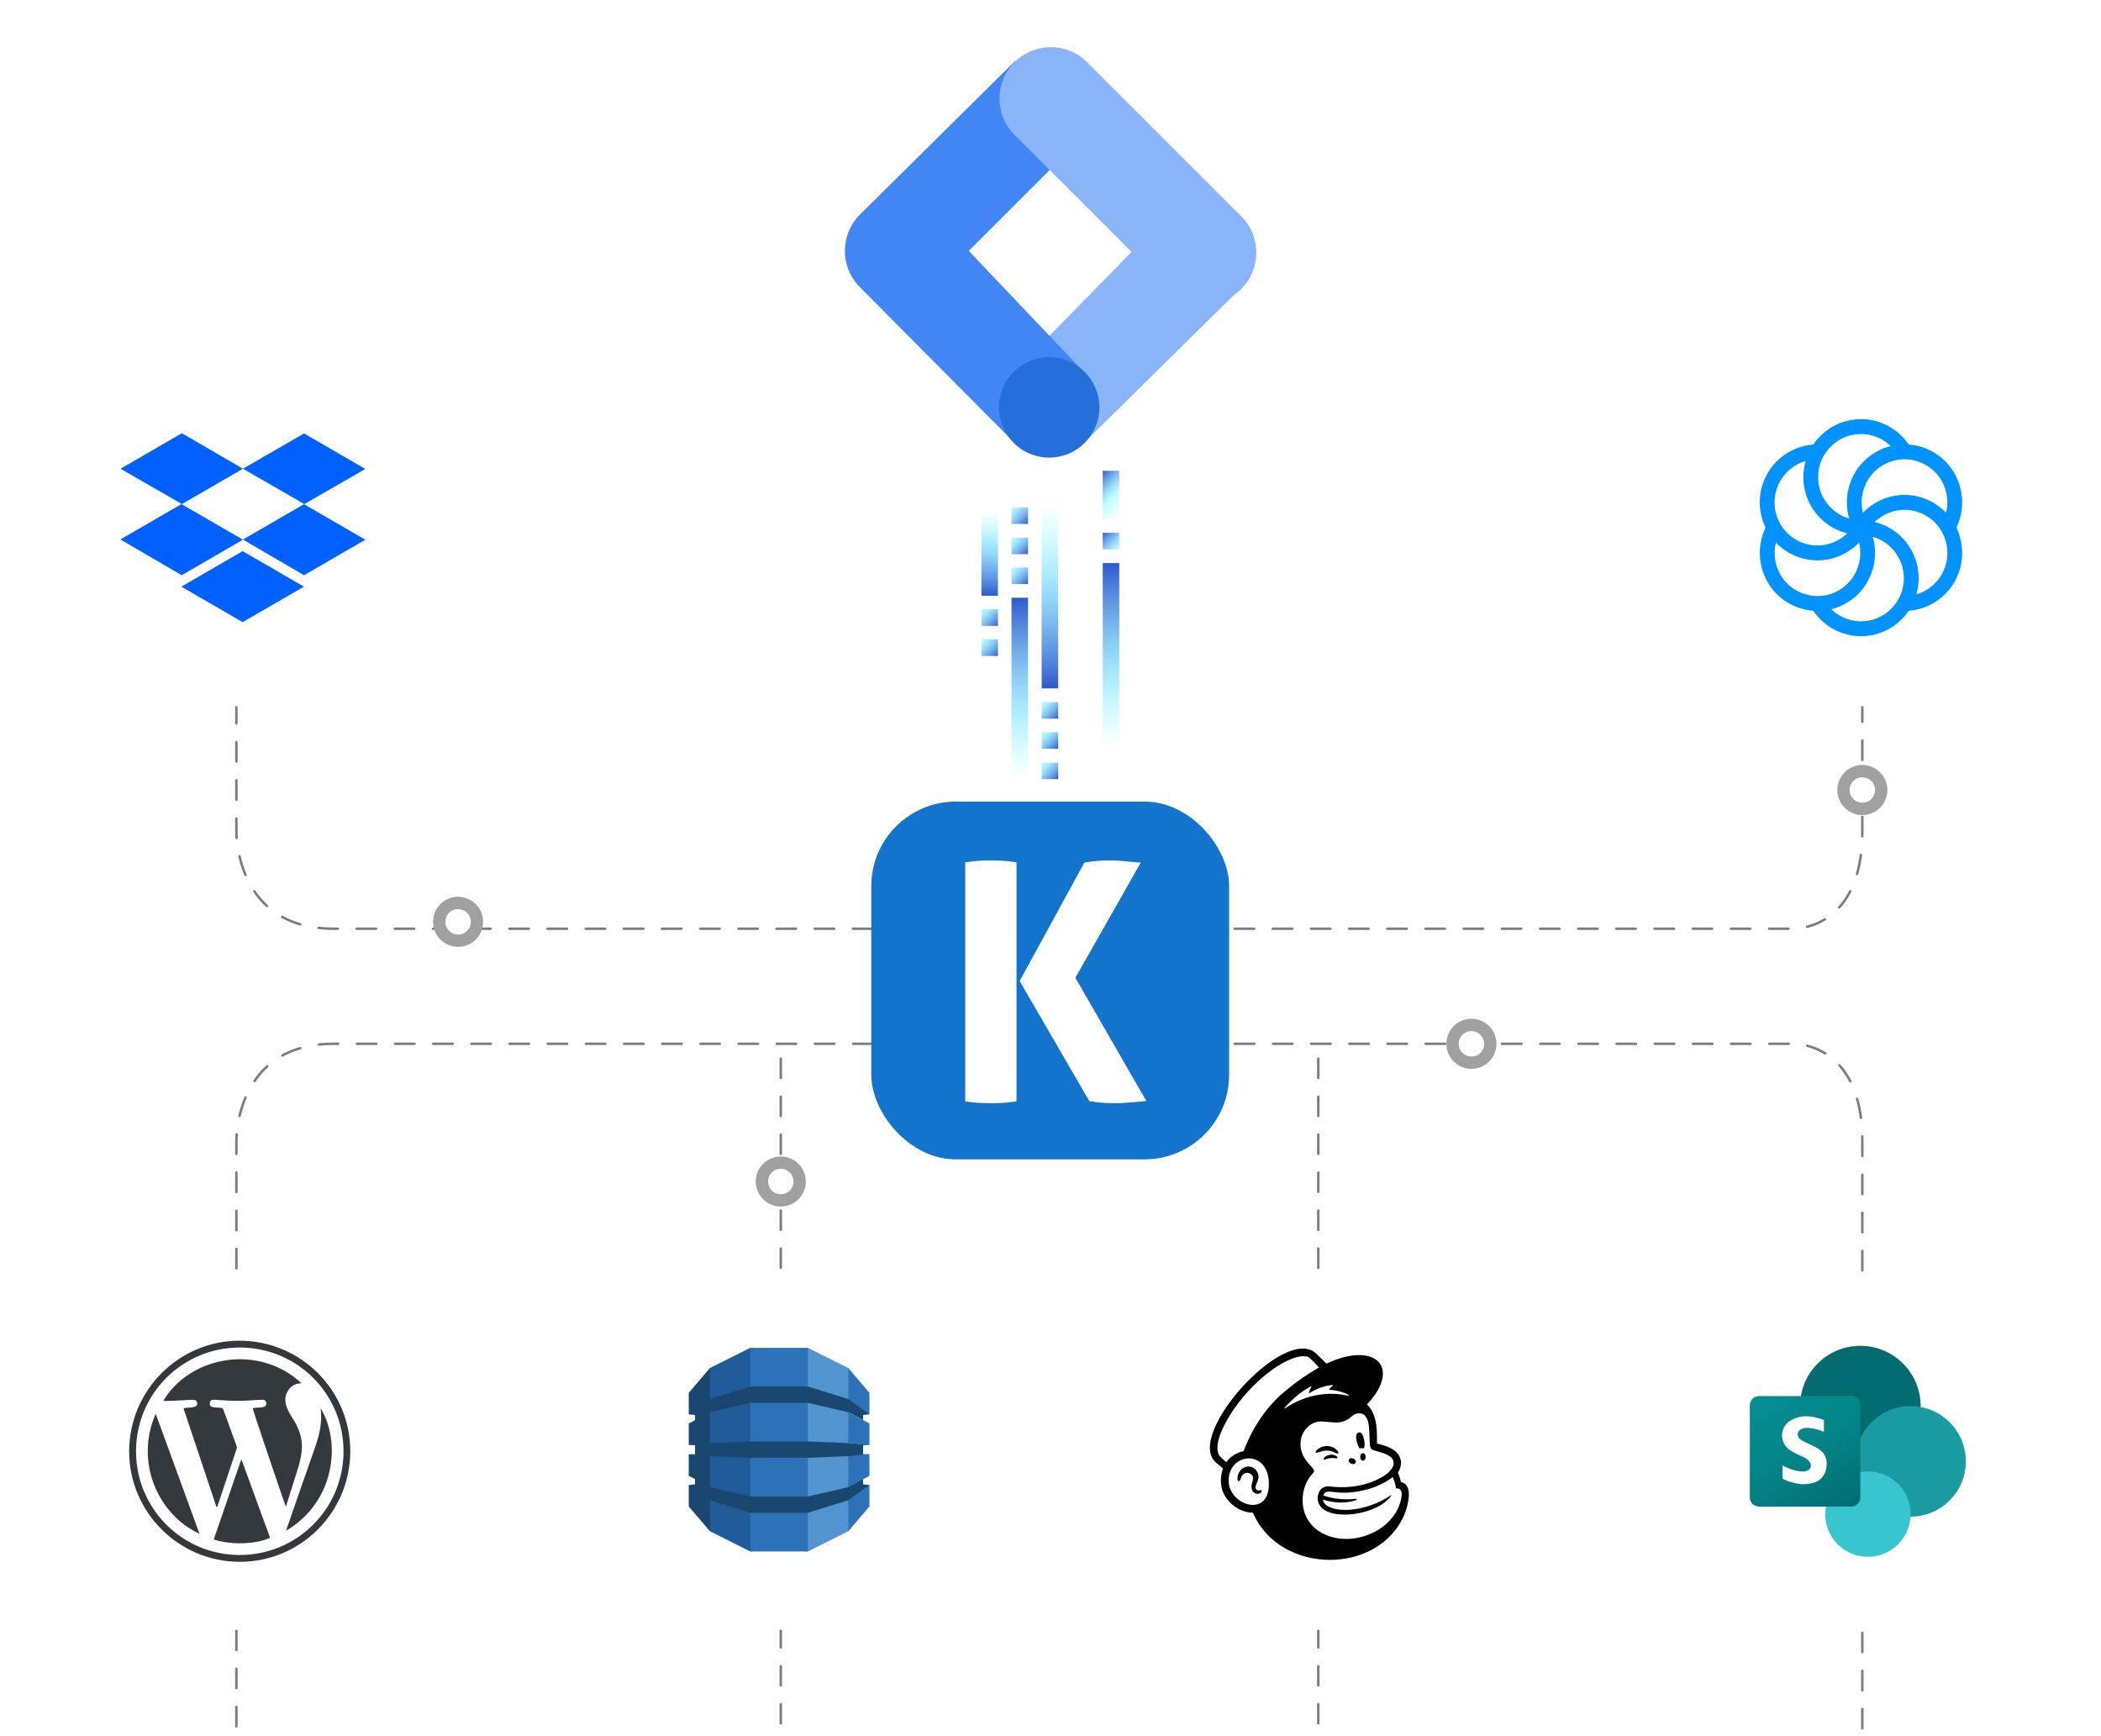 <?xml version="1.0" encoding="UTF-8"?><svg xmlns="http://www.w3.org/2000/svg" width="852" height="704.12" xmlns:xlink="http://www.w3.org/1999/xlink" viewBox="0 0 852 704.12"><defs><filter id="b" filterUnits="userSpaceOnUse"><feOffset dx="0" dy="0"/><feGaussianBlur result="c" stdDeviation="8"/><feFlood flood-color="#000" flood-opacity=".13"/><feComposite in2="c" operator="in"/><feComposite in="SourceGraphic"/></filter><filter id="d" filterUnits="userSpaceOnUse"><feOffset dx="0" dy="0"/><feGaussianBlur result="e" stdDeviation="8"/><feFlood flood-color="#000" flood-opacity=".13"/><feComposite in2="e" operator="in"/><feComposite in="SourceGraphic"/></filter><filter id="f" filterUnits="userSpaceOnUse"><feOffset dx="0" dy="0"/><feGaussianBlur result="g" stdDeviation="8"/><feFlood flood-color="#000" flood-opacity=".13"/><feComposite in2="g" operator="in"/><feComposite in="SourceGraphic"/></filter><filter id="h" filterUnits="userSpaceOnUse"><feOffset dx="0" dy="0"/><feGaussianBlur result="i" stdDeviation="8"/><feFlood flood-color="#000" flood-opacity=".13"/><feComposite in2="i" operator="in"/><feComposite in="SourceGraphic"/></filter><filter id="j" filterUnits="userSpaceOnUse"><feOffset dx="0" dy="0"/><feGaussianBlur result="k" stdDeviation="8"/><feFlood flood-color="#000" flood-opacity=".13"/><feComposite in2="k" operator="in"/><feComposite in="SourceGraphic"/></filter><filter id="l" filterUnits="userSpaceOnUse"><feOffset dx="0" dy="0"/><feGaussianBlur result="m" stdDeviation="8"/><feFlood flood-color="#000" flood-opacity=".13"/><feComposite in2="m" operator="in"/><feComposite in="SourceGraphic"/></filter><linearGradient id="o" x1="530.145" y1="748.075" x2="530.145" y2="674.669" gradientTransform="translate(-116.61 -432.231)" gradientUnits="userSpaceOnUse"><stop offset="0" stop-color="#6cffff" stop-opacity="0"/><stop offset=".405" stop-color="#6ad8fd" stop-opacity=".6"/><stop offset="1" stop-color="#2f59cc"/></linearGradient><linearGradient id="p" x1="567.148" y1="735.408" x2="567.148" y2="660.602" gradientTransform="translate(-116.61 -432.231)" gradientUnits="userSpaceOnUse"><stop offset="0" stop-color="#6cffff" stop-opacity="0"/><stop offset=".405" stop-color="#6ad8fd" stop-opacity=".6"/><stop offset="1" stop-color="#2f59cc"/></linearGradient><linearGradient id="q" x1="-384.719" y1="655.049" x2="-378.018" y2="648.348" gradientTransform="translate(69.18 -432.231) rotate(-180) scale(1 -1)" gradientUnits="userSpaceOnUse"><stop offset="0" stop-color="#6cffff" stop-opacity=".5"/><stop offset=".249" stop-color="#6ad8fd" stop-opacity=".6"/><stop offset="1" stop-color="#2f59cc"/></linearGradient><linearGradient id="r" x1="-387.909" y1="639.535" x2="-374.768" y2="626.394" gradientTransform="translate(69.18 -432.231) rotate(-180) scale(1 -1)" gradientUnits="userSpaceOnUse"><stop offset="0" stop-color="#6cffff" stop-opacity="0"/><stop offset=".413" stop-color="#6cffff" stop-opacity=".4"/><stop offset="1" stop-color="#2f59cc"/></linearGradient><linearGradient id="s" x1="-590.297" y1="1184.057" x2="-590.297" y2="1109.251" gradientTransform="translate(-164.53 1388.445) rotate(-180)" xlink:href="#o"/><linearGradient id="t" x1="-565.864" y1="1181.46" x2="-565.864" y2="1146.807" gradientTransform="translate(-164.53 1388.445) rotate(-180)" xlink:href="#o"/><linearGradient id="u" x1="691.814" y1="1110.337" x2="698.514" y2="1103.636" gradientTransform="translate(-293.83 1357.475) scale(1 -1)" xlink:href="#q"/><linearGradient id="v" x1="691.844" y1="1098.106" x2="698.544" y2="1091.405" gradientTransform="translate(-293.83 1357.475) scale(1 -1)" xlink:href="#q"/><linearGradient id="w" x1="716.246" y1="1072.7" x2="722.947" y2="1065.999" gradientTransform="translate(-293.83 1357.475) scale(1 -1)" xlink:href="#q"/><linearGradient id="x" x1="716.276" y1="1060.469" x2="722.977" y2="1053.768" gradientTransform="translate(-293.83 1357.475) scale(1 -1)" xlink:href="#q"/><linearGradient id="y" x1="716.276" y1="1048.143" x2="722.977" y2="1041.442" gradientTransform="translate(-293.83 1357.475) scale(1 -1)" xlink:href="#q"/><linearGradient id="z" x1="704.015" y1="1151.683" x2="710.715" y2="1144.982" gradientTransform="translate(-293.83 1357.475) scale(1 -1)" xlink:href="#q"/><linearGradient id="aa" x1="704.045" y1="1139.389" x2="710.745" y2="1132.688" gradientTransform="translate(-293.83 1357.475) scale(1 -1)" xlink:href="#q"/><linearGradient id="ab" x1="704.045" y1="1127.264" x2="710.746" y2="1120.563" gradientTransform="translate(-293.83 1357.475) scale(1 -1)" xlink:href="#q"/><linearGradient id="bc" x1="2583.721" y1="2333.511" x2="2690.453" y2="2518.366" gradientTransform="translate(9.26 -76.238) scale(.274)" gradientUnits="userSpaceOnUse"><stop offset="0" stop-color="#058f92"/><stop offset=".5" stop-color="#038489"/><stop offset="1" stop-color="#026d71"/></linearGradient></defs><g id="a"><line x1="534.593" y1="698.982" x2="534.593" y2="423.35" fill="none" stroke="#7c7c7c" stroke-dasharray="0 0 7.8 7.6" stroke-linecap="round" stroke-miterlimit="10"/><line x1="316.623" y1="698.982" x2="316.623" y2="423.35" fill="none" stroke="#7c7c7c" stroke-dasharray="0 0 7.8 7.6" stroke-linecap="round" stroke-miterlimit="10"/><path d="m95.859,700.169v-237.456s-.659-39.362,39.362-39.362h592.026s27.967-.882,27.967,39.362v240.907" fill="none" stroke="#7c7c7c" stroke-dasharray="0 0 7.88 7.6" stroke-linecap="round" stroke-miterlimit="10"/><path d="m95.859,161.673v175.631s-.659,39.362,39.362,39.362h592.026s27.967.882,27.967-39.362v-179.082" fill="none" stroke="#7c7c7c" stroke-dasharray="0 0 7.88 7.6" stroke-linecap="round" stroke-miterlimit="10"/><rect x="353.329" y="325.115" width="145.101" height="145.101" rx="34.298" ry="34.298" fill="#1274cc"/><path d="m436.089,396.552l26.499-46.676-1.097-.095c-2.035-.177-3.978-.353-5.836-.531-1.872-.178-3.591-.268-5.111-.268-1.414,0-2.968.044-4.75.134-1.75.091-3.678.317-5.727.673l-.336.058-26.243,48.044,28.247,48.694.329.054c2.153.357,4.123.582,5.854.671,1.748.09,3.346.135,4.749.135,1.503,0,3.244-.09,5.178-.268,1.9-.179,3.867-.356,5.902-.531l1.105-.095-28.764-50Z" fill="#fff"/><path d="m406.637,349.116c-3.44-.186-6.56-.167-9.638,0-1.628.091-3.304.273-4.982.538l-.596.095v96.929l.596.095c1.683.266,3.359.447,4.983.537,1.615.09,3.237.135,4.819.135s3.204-.046,4.819-.135c1.621-.09,3.298-.27,4.983-.537l.596-.095v-96.929l-.596-.095c-1.68-.265-3.357-.447-4.984-.538Z" fill="#fff"/><rect x="680.968" y="516.181" width="144.845" height="144.845" rx="34.298" ry="34.298" fill="#fff" filter="url(#b)"/><rect x="24.786" y="516.181" width="144.845" height="144.845" rx="34.298" ry="34.298" fill="#fff" filter="url(#d)"/><rect x="682.241" y="141.593" width="144.845" height="144.845" rx="34.298" ry="34.298" fill="#fff" filter="url(#f)"/><rect x="26.059" y="141.593" width="144.845" height="144.845" rx="34.298" ry="34.298" fill="#fff" filter="url(#h)"/><rect x="243.514" y="516.181" width="144.845" height="144.845" rx="34.298" ry="34.298" fill="#fff" filter="url(#j)"/><rect x="462.241" y="516.181" width="144.845" height="144.845" rx="34.298" ry="34.298" fill="#fff" filter="url(#l)"/><circle cx="185.761" cy="373.883" r="7.655" fill="#fff" stroke="#a0a0a0" stroke-miterlimit="10" stroke-width="5"/><circle cx="755.214" cy="320.411" r="7.655" fill="#fff" stroke="#a0a0a0" stroke-miterlimit="10" stroke-width="5"/><circle cx="596.695" cy="423.35" r="7.655" fill="#fff" stroke="#a0a0a0" stroke-miterlimit="10" stroke-width="5"/><circle cx="316.623" cy="479.204" r="7.655" fill="#fff" stroke="#a0a0a0" stroke-miterlimit="10" stroke-width="5"/></g><g id="n"><rect x="410.185" y="242.438" width="6.701" height="73.406" fill="url(#o)"/><rect x="447.188" y="228.371" width="6.701" height="74.806" fill="url(#p)"/><rect x="447.188" y="216.107" width="6.701" height="6.701" fill="url(#q)"/><rect x="447.188" y="190.963" width="6.701" height="19.581" fill="url(#r)"/><rect x="422.416" y="204.387" width="6.701" height="74.806" fill="url(#s)"/><rect x="397.984" y="206.985" width="6.701" height="34.653" fill="url(#t)"/><rect x="397.984" y="247.138" width="6.701" height="6.701" fill="url(#u)"/><rect x="397.984" y="259.339" width="6.701" height="6.701" fill="url(#v)"/><rect x="422.416" y="284.775" width="6.701" height="6.701" fill="url(#w)"/><rect x="422.416" y="296.976" width="6.701" height="6.701" fill="url(#x)"/><rect x="422.416" y="309.302" width="6.701" height="6.701" fill="url(#y)"/><rect x="410.185" y="205.792" width="6.701" height="6.701" fill="url(#z)"/><rect x="410.185" y="218.056" width="6.701" height="6.701" fill="url(#aa)"/><rect x="410.185" y="230.181" width="6.701" height="6.701" fill="url(#ab)"/></g><g id="aw"><path d="m335.034,11.365h181.804v181.804h-181.804V11.365Z" fill="none"/><path d="m440.433,178.767l-28.928-28.208,62.126-63.442,29.95,29.354-63.148,62.296h0Z" fill="#8ab4f8"/><path d="m440.556,54.051l-28.823-29.429-63.025,62.429c-8.115,8.132-8.115,21.298,0,29.429l62.078,62.486,29.354-27.46-47.297-49.74,47.714-47.714Z" fill="#4285f4"/><path d="m503.165,87.533l-62.495-62.495c-8.242-8.027-21.43-7.854-29.458.388-7.878,8.089-7.878,20.981,0,29.07l62.495,62.495c8.027,8.242,21.216,8.415,29.458.388,8.242-8.027,8.415-21.216.388-29.458-.128-.131-.257-.26-.388-.388Z" fill="#8ab4f8"/><circle cx="425.463" cy="165.235" r="20.358" fill="#246fdb"/></g><g id="ax"><g id="ay"><path d="m787.388,233.01c-2.254,3.912-5.936,6.8-10.273,8.057.62-2.128.936-4.332.94-6.549,0-11.037-7.606-20.294-17.817-22.815,2.117-2.07,4.73-3.561,7.589-4.329,4.455-1.213,9.21-.583,13.195,1.747,8.304,4.823,11.159,15.538,6.365,23.889m-32.715,18.995c-4.542,0-8.863-1.814-12.068-4.913,2.141-.526,4.196-1.354,6.103-2.46,9.501-5.517,13.67-16.765,10.741-26.916,7.271,2.095,12.613,8.826,12.613,16.801,0,9.641-7.802,17.487-17.389,17.487m-32.716-18.995c-2.271-3.956-2.858-8.617-1.797-12.952,1.523,1.592,3.262,2.963,5.165,4.072,3.538,2.061,7.559,3.146,11.653,3.146,6.384-.005,12.488-2.618,16.899-7.233,1.824,7.375-1.303,15.383-8.166,19.369-2.631,1.532-5.621,2.339-8.665,2.339-6.233.003-11.991-3.332-15.091-8.74m0-37.99c2.255-3.912,5.937-6.8,10.274-8.057-.621,2.128-.938,4.333-.942,6.55,0,11.031,7.603,20.286,17.808,22.811-5.44,5.286-13.908,6.572-20.774,2.585-4.024-2.337-6.9-6.107-8.103-10.62-1.207-4.478-.582-9.253,1.736-13.27m32.717-18.995c4.544,0,8.86,1.813,12.063,4.908-2.139.53-4.192,1.36-6.099,2.465-5.41,3.142-9.28,8.212-10.895,14.281-1.107,4.146-1.056,8.515.147,12.634-7.267-2.097-12.606-8.827-12.606-16.799,0-9.643,7.8-17.489,17.39-17.489m32.715,18.995c2.273,3.961,2.862,8.627,1.794,12.967-1.519-1.599-3.256-2.975-5.161-4.088-5.41-3.14-11.711-3.974-17.746-2.349-4.131,1.113-7.873,3.346-10.814,6.453-.721-2.88-.697-5.897.071-8.766,1.201-4.512,4.078-8.283,8.102-10.62,4.023-2.335,8.708-2.955,13.195-1.747,4.487,1.209,8.236,4.103,10.559,8.148m5.191-3.012c-3.123-5.441-8.166-9.332-14.2-10.957-1.426-.382-2.886-.629-4.359-.738-4.328-6.401-11.594-10.315-19.347-10.315-8.031,0-15.126,4.094-19.339,10.313-7.681.568-14.69,4.939-18.568,11.696-3.125,5.44-3.953,11.778-2.338,17.846.384,1.433.902,2.827,1.545,4.164-3.347,6.971-3.086,15.255.791,22.009,4.015,6.993,11.086,11.121,18.546,11.682,4.328,6.406,11.608,10.327,19.362,10.327,8.03,0,15.126-4.095,19.337-10.314,7.681-.568,14.69-4.938,18.569-11.695,4.016-6.994,4.037-15.221.787-21.998,3.352-6.975,3.092-15.262-.787-22.02" fill="#0092ff" fill-rule="evenodd"/></g><g id="az"><path d="m326.6,629.241h1.004l16.389-8.196.273-.386v-65.417l-.273-.388-16.389-8.189h-1.016l.012,82.575" fill="#5294cf"/><path d="m305.272,629.241h-1.018l-16.375-8.196-.332-.572-.169-64.898.501-.721,16.375-8.189h1.031l-.013,82.575" fill="#1f5b98"/><path d="m304.283,546.667h23.306v82.575h-23.306v-82.575Z" fill="#2d72b8"/><path d="m352.572,586.099l-.554-.123-7.908-.737-.117.058-16.404-.656h-23.307l-16.404.656v-12.509l-.017.009.017-.037,16.404-3.801h23.307l16.404,3.801,6.03,3.205v-2.061l2.548-.279-.264-.515-8.069-5.77-.246.08-16.404-5.083h-23.307l-16.404,5.083v-12.566l-8.579,10.05v8.777l.066-.048,2.482.271v2.103l-2.548,1.364v8.733l.066-.007,2.482.037v3.666l-2.141.032-.407-.039v8.737l2.548,1.37v2.127l-2.442.27-.107-.08v8.776l8.579,10.051v-12.565l16.404,5.083h23.307l16.452-5.098.219.096,7.963-5.685.349-.566-2.548-.281v-2.085l-.334-.133-5.45,2.938-.197.412-16.452,3.779v.005h-23.307v-.005l-16.404-3.795v-12.555l16.404.654v.016h23.307l16.404-.67.374.172,7.665-.66.541-.264-2.548-.037v-3.666l2.548-.037" fill="#1a476f"/><path d="m343.993,608.48v12.565l8.579-10.051v-8.719l-8.529,6.19-.05.015m0-5.308l.05-.011,8.529-4.588v-8.772l-8.579.789v12.582m.05-30.4l-.05-.011v12.536l8.579.802v-8.768l-8.529-4.559m0-5.301l8.529,6.155v-8.719l-8.579-10.052v12.566l.05.017v.032" fill="#2d72b8"/></g><path id="ba" d="m551.334,587.419c.589-.077,1.185-.077,1.777,0,.315-.733.371-1.991.084-3.364-.425-2.035-1.001-3.27-2.192-3.079-1.188.194-1.235,1.67-.807,3.708.238,1.145.666,2.125,1.145,2.734h-.007Zm-10.225,1.617c.853.382,1.376.623,1.583.408.358-.371-.666-1.794-2.313-2.5-1.935-.8-4.157-.532-5.844.703-.576.415-1.111.997-1.034,1.349.161.713,1.908-.519,4.314-.666,1.335-.084,2.443.335,3.293.71v-.003Zm-1.717.981c-1.73.271-2.862,1.245-2.571,1.928.171.064.224.154.994-.154,1.138-.432,2.37-.559,3.575-.371.556.064.82.097.941-.094.281-.425-1.091-1.526-2.939-1.309Zm10.342,3.263c.646-1.312-2.082-2.658-2.731-1.335s2.085,2.651,2.734,1.329l-.003.007h0Zm2.989-3.906c-1.463-.027-1.52,3.016-.05,3.039,1.469.023,1.523-3.016.054-3.046l-.003.007h0Zm-41.767,15.061c-.251.057-1.145.274-1.617-.449-.994-1.526,2.122-3.889.572-6.828-1.737-3.337-5.312-2.587-6.691-1.058-1.663,1.831-1.663,4.492-.954,4.595.817.11.776-1.235,1.409-2.222.452-.693,1.225-1.115,2.055-1.115.479,0,.951.141,1.352.405,2.212,1.449.261,3.394.435,5.466.264,3.183,3.514,3.126,4.12,1.717.077-.141.064-.318-.04-.445.007.171.131-.248-.639-.074l-.003.007h0Zm57.217-3.26c-.639-2.239-.492-1.761-1.295-3.916.469-.703,2.919-4.582-.586-8.257-1.985-2.085-6.47-3.156-7.849-3.541-.284-2.172.89-11.202-4.107-15.841,3.97-4.117,6.446-8.645,6.44-12.534-.01-7.474-9.191-9.733-20.507-5.051l-2.393,1.014c-.013-.007-4.338-4.251-4.401-4.308-12.896-11.246-53.227,33.577-40.331,44.465l2.818,2.39c-.76,2.038-1.028,4.231-.783,6.396.639,6.376,6.875,11.534,12.889,11.524,11.022,25.404,51.142,25.444,61.528.576.331-.853,1.737-4.699,1.737-8.093s-1.925-4.823-3.153-4.823h-.007Zm-60.326,9.194c-4.354-.117-9.057-4.036-9.526-8.689-1.178-11.704,14.174-14.369,16.035-2.353.867,5.656-.89,11.166-6.513,11.035l.003.007h0Zm-3.531-21.802c-2.895.566-5.446,2.206-7.005,4.478-.934-.776-2.674-2.289-2.975-2.862-2.483-4.746,2.714-13.937,6.356-19.131,8.993-12.832,23.074-22.545,29.597-20.785,1.061.298,4.569,4.368,4.569,4.368,0,0-6.517,3.618-12.561,8.659-8.14,6.269-14.295,15.386-17.98,25.273h0Zm45.603,19.312s-6.825,1.011-13.271-1.349c1.185-3.849,5.154,1.161,18.402-2.637,2.919-.837,6.751-2.483,9.736-4.84.643,1.483,1.098,3.039,1.359,4.636.7-.127,2.721-.1,2.182,3.454-.626,3.792-2.239,6.871-4.95,9.706-1.69,1.834-3.708,3.344-5.944,4.448-1.248.653-2.544,1.202-3.883,1.64-10.215,3.337-20.674-.335-24.055-8.21-.271-.599-.499-1.222-.676-1.861-1.439-5.191-.218-11.42,3.598-15.339.234-.251.472-.546.472-.917-.034-.318-.161-.619-.368-.867-1.335-1.931-5.951-5.231-5.027-11.611.669-4.582,4.679-7.808,8.414-7.621l.954.057c1.62.097,3.036.305,4.368.361,2.232.094,4.241-.228,6.614-2.209.8-.669,1.446-1.248,2.53-1.432.89-.221,1.827-.067,2.597.428,1.908,1.268,2.176,4.338,2.276,6.584.054,1.282.211,4.391.264,5.275.121,2.035.653,2.323,1.737,2.671.609.201,1.175.348,2.008.586,2.52.706,4.006,1.426,4.96,2.35.489.475.807,1.098.907,1.771.298,2.172-1.684,4.853-6.932,7.286-8.916,4.14-17.883,2.758-19.182,2.611-3.846-.515-6.038,4.451-3.732,7.855,4.321,6.379,23.365,3.819,28.894-4.073.134-.194.023-.305-.137-.194-7.976,5.459-18.529,7.296-24.523,4.967-.91-.355-2.811-1.232-3.042-3.183,8.321,2.574,13.552.141,13.552.141,0,0,.388-.532-.104-.482h0Zm-28.992-36.884c3.193-3.692,7.129-6.905,10.657-8.709.02-.013.047-.02.07-.02.077,0,.141.064.141.141,0,.023-.007.05-.02.07-.278.505-.82,1.59-.991,2.413-.003.013-.003.023-.003.033,0,.08.064.144.141.144.03,0,.06-.007.084-.023,2.192-1.496,6.008-3.096,9.351-3.303h.013c.08,0,.144.067.144.147,0,.044-.02.087-.057.114-.552.428-1.048.924-1.469,1.479-.02.023-.027.054-.027.084,0,.077.06.141.137.144,2.35.017,5.663.84,7.829,2.052.144.08.04.361-.124.328-13.274-3.046-23.496,3.534-25.675,5.121-.023.013-.05.023-.077.023-.08,0-.147-.067-.147-.147,0-.03.01-.064.034-.09h-.01,0Z"/><g id="bb"><circle cx="754.41" cy="570.293" r="24.451" fill="#036c70"/><circle cx="774.785" cy="592.706" r="22.413" fill="#1a9ba1"/><circle cx="757.466" cy="614.1" r="17.319" fill="#37c6d0"/><path d="m713.319,566.218h37.356c2.063,0,3.735,1.672,3.735,3.735v37.356c0,2.063-1.672,3.735-3.735,3.735h-37.356c-2.063,0-3.735-1.672-3.735-3.735v-37.356c0-2.063,1.672-3.735,3.735-3.735Z" fill="url(#bc)"/><path d="m737.37,587.587c-1.591-.976-3.354-1.665-5.009-2.542-1.562-.828-3.595-1.372-3.3-3.743.187-1.502,2.229-2.425,4.905-2.123,1.868.211,3.585.694,5.666,1.533,0-1.35.045-3.407.023-4.77,0,0-1.701-.625-2.086-.726-4.089-1.076-7.062-1.329-10.953.628-4.76,2.394-5.339,8.77-1.114,12.046,1.168.906,2.585,1.499,3.909,2.194,1.105.58,2.403.912,3.319,1.699.808.695,1.601,1.522,1.62,2.709.011.649-.401,1.33-1.067,1.762-.898.581-2.063.589-3.007.503-2.494-.226-4.745-1.006-7.411-2.385,0,1.016-.026,3.876-.026,5.292,0,.049,1.511.824,2.059,1.006,3.772,1.254,6.911,1.823,10.724.671,2.859-.864,4.664-3.254,5.066-6.351.41-3.158-.58-5.721-3.319-7.401Z" fill="#fff"/></g><path id="bd" d="m98.518,190.115l-24.845,14.391,24.845,14.391-24.845,14.409-24.863-14.518,24.863-14.391-24.79-14.282,24.863-14.409,24.772,14.409Zm-24.99,47.82l24.863-14.409,24.863,14.409-24.863,14.391-24.863-14.391Zm24.99-19.11l24.863-14.391-24.863-14.319,24.772-14.319,24.863,14.409-24.863,14.301,24.863,14.391-24.863,14.409-24.772-14.482Z" fill="#0061ff"/><g id="be"><circle cx="98.093" cy="588.608" r="43.423" fill="#fff"/><path d="m97.292,543.763c24.771.092,44.808,20.185,44.749,44.873-.059,24.778-20.075,44.795-44.807,44.809-24.743.014-44.955-20.232-44.857-44.934.098-24.737,20.275-44.84,44.915-44.748Zm-42.132,44.832c-.004,23.261,18.711,42.035,41.952,42.085,23.314.05,42.145-18.693,42.193-41.997.048-23.292-18.747-42.134-42.042-42.147-23.317-.013-42.1,18.75-42.104,42.059Z" fill="#33383d"/><path d="m87.84,611.346c-4.479-13.389-8.915-26.648-13.346-39.908-.022-.067.023-.157.047-.291,1.215-.354,2.513-.14,3.759-.396,1.199-.246,1.74-.741,1.679-1.639-.066-.966-.693-1.441-1.992-1.385-2.991.129-5.98.309-8.971.444-.916.042-1.835.006-2.807.006,10.815-18.236,38.727-23.343,56.038-7.154-2.879.077-4.849,1.445-5.971,3.985-.889,2.013-.642,4.035.127,6.025.669,1.73,1.668,3.286,2.649,4.847,2.429,3.868,3.764,8.022,3.3,12.637-.278,2.764-1.032,5.427-1.853,8.067-1.496,4.811-3.023,9.612-4.558,14.484-.501-.956-13.069-38.19-13.468-39.87,1.302-.458,2.698-.166,4.018-.47.489-.112.947-.214,1.239-.653.348-.522.375-1.08.077-1.624-.303-.554-.795-.778-1.429-.742-1.978.111-3.959.171-5.934.319-4.057.303-8.098.036-12.141-.247-.614-.043-1.233-.076-1.848-.059-.817.023-1.285.492-1.377,1.291-.099.853.216,1.449,1.12,1.654,1.082.245,2.186.251,3.283.321.611.039.931.286,1.14.865,1.753,4.864,3.526,9.719,5.308,14.572.161.44.139.835-.003,1.263-2.582,7.741-5.159,15.485-7.742,23.226-.038.113-.156.2-.344.431Z" fill="#33383d"/><path d="m97.984,592.105c3.845,10.531,7.69,21.062,11.535,31.592-4.486,2.19-14.335,3.355-22.853.709,3.698-10.753,7.395-21.502,11.092-32.251.075-.017.151-.033.226-.05Z" fill="#33383d"/><path d="m63.13,573.393c5.977,16.376,11.854,32.477,17.768,48.678-16.774-7.724-26.352-28.964-17.768-48.678Z" fill="#33383d"/><path d="m116.001,620.831c1.602-4.634,3.122-9.058,4.66-13.476,2.492-7.156,5.014-14.302,7.487-21.464,1.638-4.744,2.528-9.599,1.857-14.753,8.337,13.569,6.052,37.898-14.004,49.692Z" fill="#33383d"/></g></g></svg>